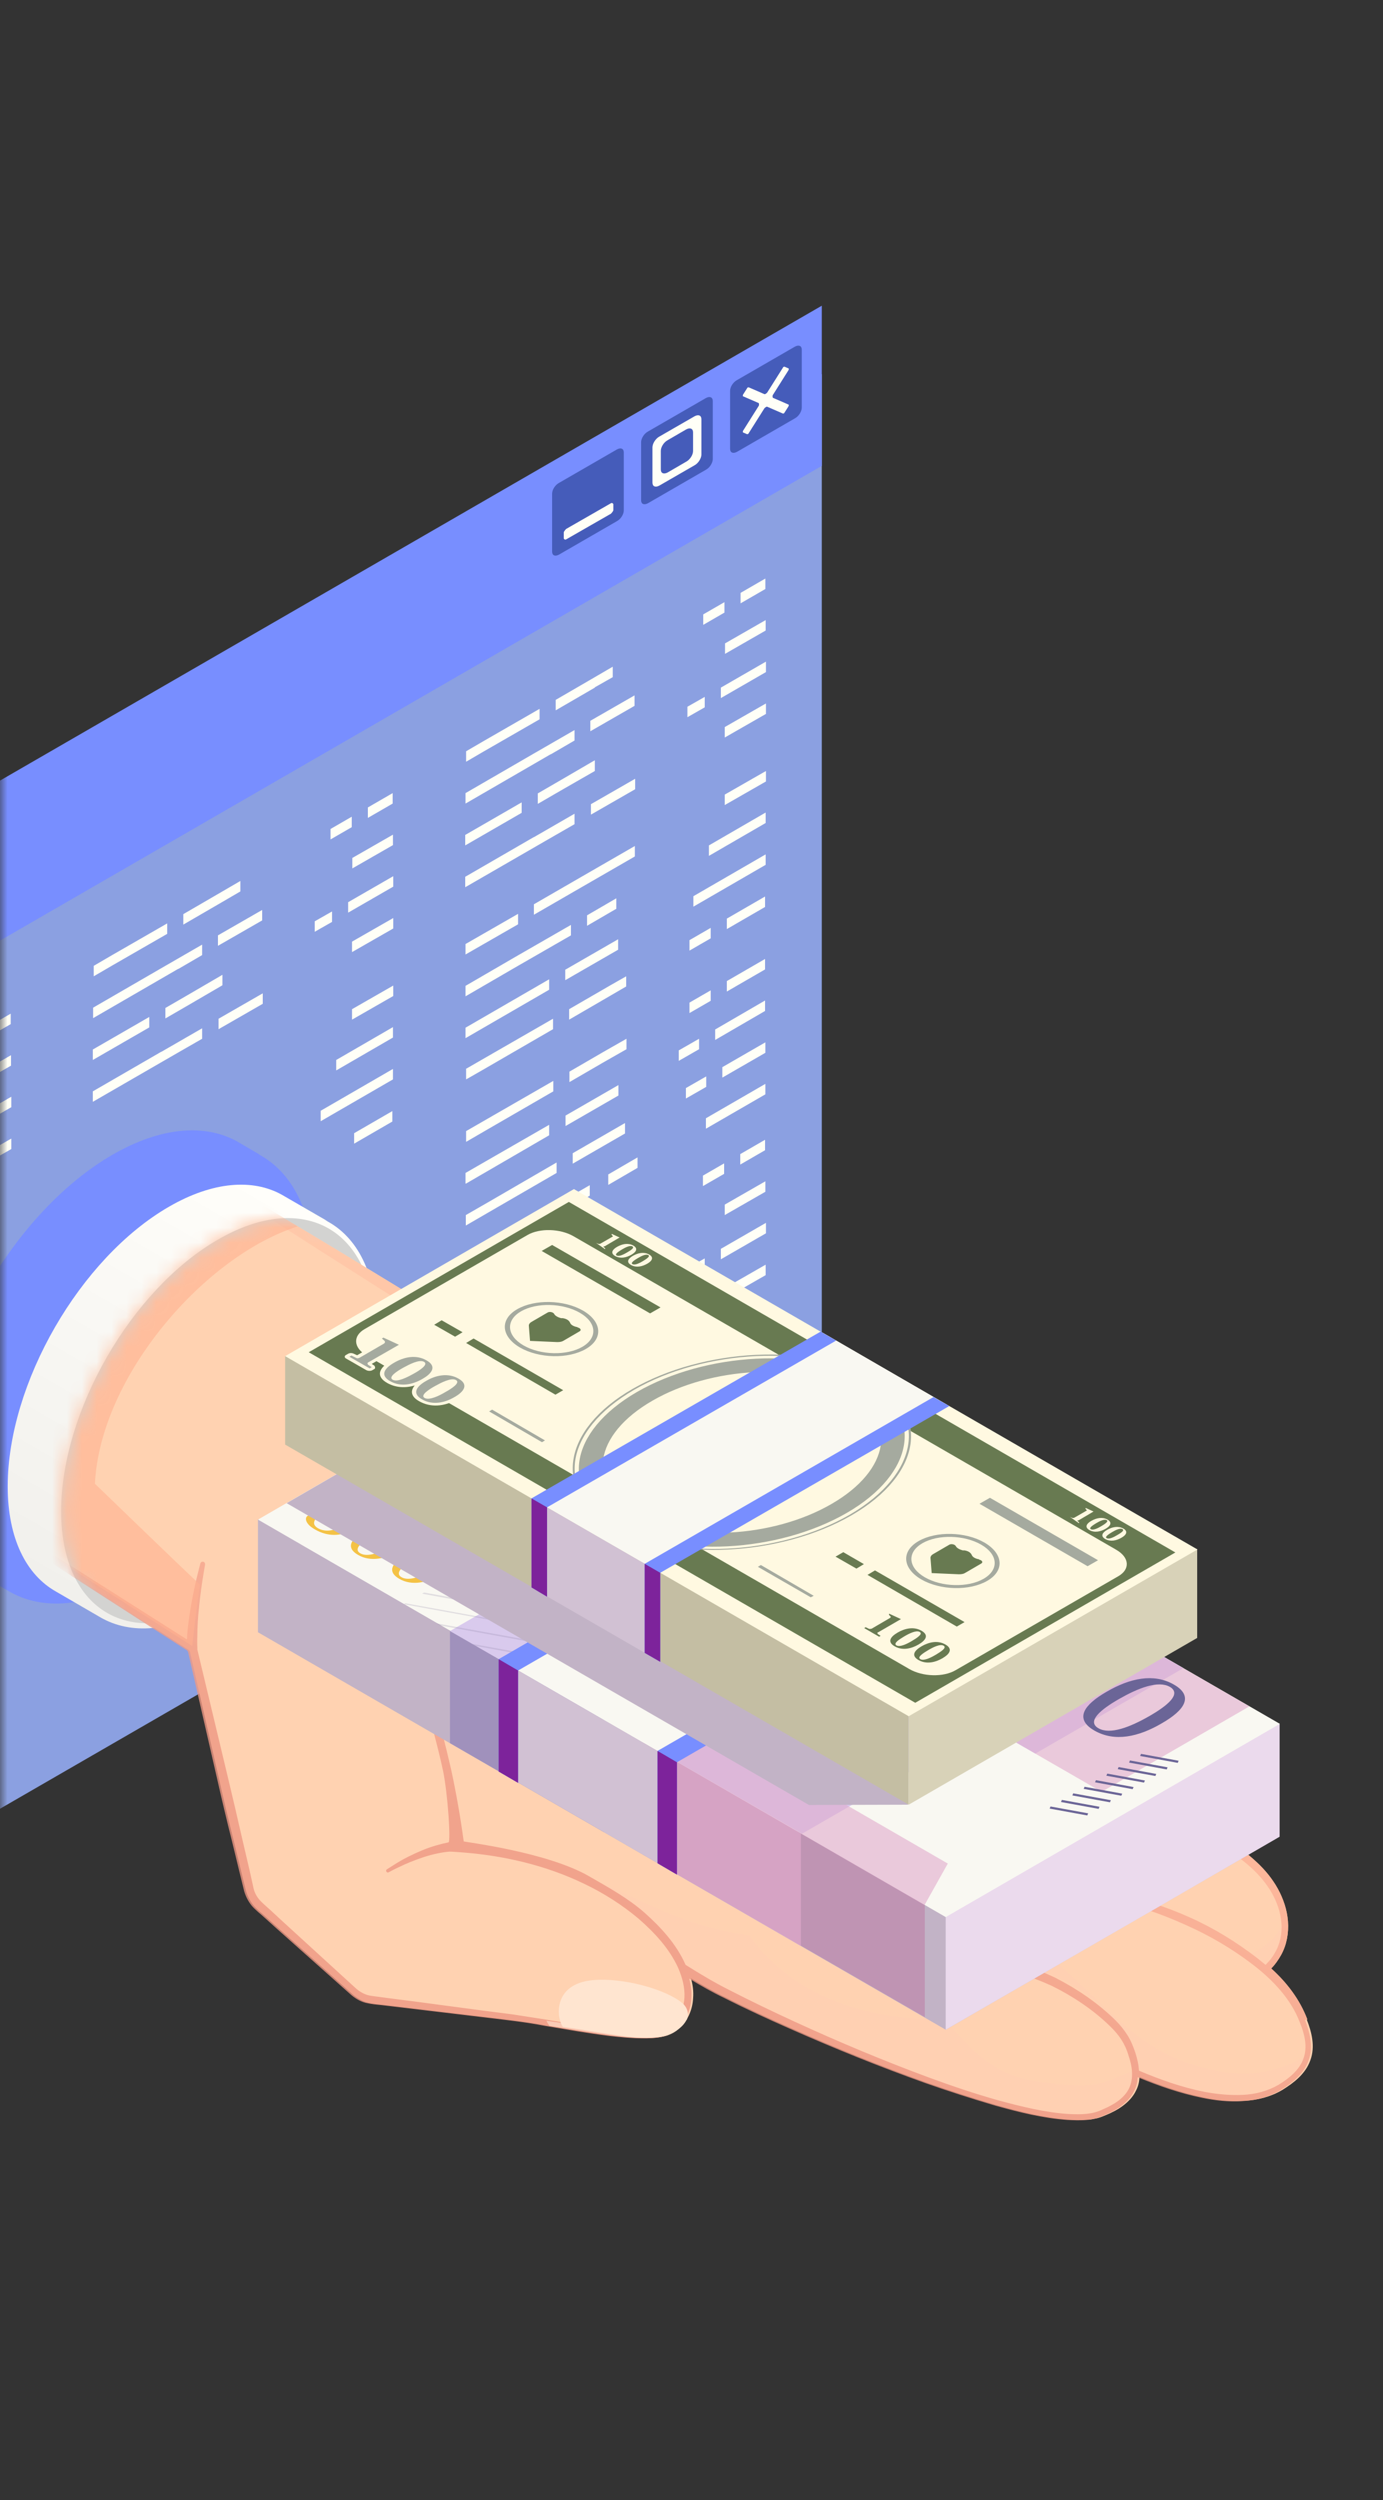 <svg width="93" height="168" viewBox="0 0 93 168" fill="none" xmlns="http://www.w3.org/2000/svg">
    <rect x="0" y="0" width="93" height="168" fill="#333333" stroke="none"/>
    <mask id="mask0_6354_75143" style="mask-type:alpha" maskUnits="userSpaceOnUse" x="0" y="0" width="93" height="168">
        <rect width="93" height="168" rx="10" fill="#00A3D2"/>
    </mask>
    <g mask="url(#mask0_6354_75143)">
        <path opacity="0.9" d="M55.261 89.644L-49.063 149.868V85.366L55.261 25.141V89.644Z" fill="#95ACF4"/>
        <path d="M-49.063 80.787V91.531L55.261 31.306V20.543L-49.063 80.787Z" fill="#788EFF"/>
        <path d="M41.485 35.021L37.589 37.27C37.328 37.411 37.127 37.331 37.127 37.07V33.174C37.127 32.913 37.328 32.591 37.589 32.451L41.485 30.202C41.746 30.061 41.947 30.142 41.947 30.403V34.298C41.947 34.559 41.746 34.881 41.485 35.021Z" fill="#455CBA"/>
        <path d="M47.469 31.567L43.573 33.816C43.312 33.957 43.111 33.877 43.111 33.616V29.72C43.111 29.459 43.312 29.137 43.573 28.997L47.469 26.748C47.73 26.607 47.931 26.688 47.931 26.949V30.844C47.931 31.105 47.73 31.427 47.469 31.567Z" fill="#455CBA"/>
        <path d="M43.874 30.061V32.431C43.874 32.692 44.075 32.772 44.336 32.632L46.706 31.266C46.967 31.126 47.167 30.784 47.167 30.543V28.174C47.167 27.913 46.967 27.832 46.706 27.973L44.336 29.338C44.075 29.479 43.874 29.82 43.874 30.061ZM46.143 31.025L44.898 31.748C44.637 31.889 44.436 31.808 44.436 31.547V30.302C44.436 30.041 44.637 29.72 44.898 29.579L46.143 28.856C46.404 28.716 46.605 28.796 46.605 29.057V30.302C46.605 30.563 46.404 30.885 46.143 31.025Z" fill="#FFFFF7"/>
        <path d="M53.453 28.113L49.557 30.363C49.296 30.503 49.095 30.423 49.095 30.162V26.266C49.095 26.005 49.296 25.683 49.557 25.543L53.453 23.294C53.714 23.153 53.915 23.234 53.915 23.495V27.39C53.915 27.651 53.714 27.973 53.453 28.113Z" fill="#455CBA"/>
        <path d="M49.96 26.628L51.024 27.089C51.024 27.089 51.064 27.19 51.024 27.27L49.96 28.957C49.96 28.957 49.94 29.057 49.96 29.057L50.241 29.178C50.241 29.178 50.321 29.178 50.341 29.118L51.406 27.431C51.406 27.431 51.526 27.31 51.586 27.33L52.651 27.792C52.651 27.792 52.731 27.792 52.751 27.732L53.032 27.29C53.032 27.29 53.052 27.19 53.032 27.19L51.968 26.728C51.968 26.728 51.928 26.628 51.968 26.547L53.032 24.86C53.032 24.86 53.052 24.76 53.032 24.76L52.751 24.639C52.751 24.639 52.671 24.639 52.651 24.7L51.586 26.387C51.586 26.387 51.466 26.507 51.406 26.487L50.341 26.025C50.341 26.025 50.261 26.025 50.241 26.085L49.96 26.527C49.96 26.527 49.94 26.628 49.96 26.628Z" fill="#FFFFF7"/>
        <path d="M37.911 35.784V36.186C37.911 36.186 37.971 36.306 38.071 36.246L41.084 34.519C41.084 34.519 41.244 34.359 41.244 34.278V33.877C41.244 33.877 41.184 33.756 41.084 33.816L38.071 35.544C38.071 35.544 37.911 35.704 37.911 35.784Z" fill="#FFFFF7"/>
        <path d="M-36.07 92.114L-33.098 90.406V91.109L-36.07 92.816V92.114ZM-39.865 99.925L-44.484 102.596V103.299L-39.022 100.146L-37.134 99.062V98.359L-39.885 99.945L-39.865 99.925ZM-35.769 95.467V94.764L-38.078 96.11L-39.604 96.993V97.696L-38.078 96.813L-35.769 95.487V95.467ZM-40.688 97.596L-44.484 99.785V100.488L-40.688 98.299V97.596ZM-38.721 94.363L-37.134 93.439V92.736L-39.885 94.323L-44.464 96.973V97.676L-38.74 94.363H-38.721ZM-43.219 94.162L-39.483 92.013V91.31L-43.219 93.459L-44.424 94.162V94.865L-43.219 94.162ZM-35.769 89.864L-34.564 89.182V88.479L-36.15 89.403L-38.399 90.708V91.411L-35.769 89.885V89.864ZM-33.057 96.009L-36.029 97.716V98.419L-33.057 96.712V96.009ZM-38.841 109.484L-44.464 112.737V113.44L-38.841 110.187V109.484ZM-44.424 115.509V116.211L-43.299 115.569L-38.58 112.838V112.135L-42.596 114.444L-44.444 115.509H-44.424ZM-33.078 100.528L-37.154 102.877L-39.865 104.444V105.146L-37.154 103.58L-33.078 101.231V100.528ZM-33.66 109.283L-34.684 109.866L-37.495 111.492V112.195L-35.246 110.89L-33.66 109.966V109.263V109.283ZM-41.11 107.978L-44.464 109.926V110.629L-41.11 108.681L-37.375 106.532V105.829L-41.11 107.978ZM-36.291 105.187V105.89L-34.323 104.745V104.042L-36.291 105.187ZM-37.757 109.544L-34.202 107.496V106.793L-37.757 108.842V109.544ZM-44.464 107.817L-40.929 105.789V105.086L-44.464 107.114V107.817ZM-34.182 116.593L-37.736 118.641V119.344L-34.182 117.296V116.593ZM-34.865 123.3L-32.897 122.156V121.453L-34.865 122.597V123.3ZM-40.086 126.312L-36.11 124.023V123.32L-40.086 125.61V126.312ZM-33.74 119.143L-37.255 121.172V121.874L-33.74 119.846V119.143ZM-44.424 120.408L-42.938 119.545L-38.56 117.015V116.312L-42.576 118.621L-44.424 119.686V120.388V120.408ZM-38.339 121.794L-42.837 124.405L-44.444 125.328V126.031L-42.295 124.786L-38.339 122.497V121.794ZM-44.444 123.22L-41.813 121.694L-38.841 119.967V119.264L-43.138 121.734L-44.464 122.497V123.2L-44.444 123.22ZM-44.444 128.843L-41.15 126.935V126.232L-44.444 128.14V128.843ZM-33.64 113.48L-34.945 114.223L-35.226 114.384L-37.475 115.689V116.392L-35.226 115.087L-34.945 114.926L-33.64 114.183V113.48ZM-36.15 127.076L-38.399 128.381V129.084L-35.769 127.558L-34.564 126.855V126.152L-36.15 127.076V127.076ZM-39.483 129.003L-43.219 131.152L-44.424 131.855V132.558L-43.219 131.855L-39.483 129.706V129.003ZM-40.95 132.658L-44.444 134.666V135.369L-40.95 133.361V132.658ZM-36.029 129.827L-39.865 132.036V132.739L-35.748 130.369L-33.078 128.823V128.12L-36.05 129.827H-36.029ZM-39.825 138.341L-36.27 136.293V135.59L-39.825 137.639V138.341ZM-44.444 141.012L-40.909 138.984V138.281L-44.444 140.309V141.012ZM-37.335 133.381L-39.584 134.687V135.389L-37.335 134.084L-35.748 133.16V132.457L-37.335 133.381ZM-44.464 138.201L-40.668 136.012V135.309L-44.464 137.498V138.201ZM-24.262 90.929L-27.033 92.515V93.218L-24.262 91.632V90.929ZM-24.302 82.535L-25.969 83.499V84.201L-24.302 83.237V82.535ZM-27.053 84.121L-28.479 84.944V85.647L-27.053 84.824V84.121ZM-24.282 85.326L-27.013 86.892V87.595L-24.282 86.029V85.326ZM-28.378 90.487L-29.543 91.15V91.852L-28.378 91.19V90.487ZM-27.294 90.567L-24.262 88.82V88.117L-27.294 89.864V90.567ZM-24.322 103.901L-26.892 105.387V106.09L-24.322 104.604V103.901ZM-24.282 101.07L-29.142 103.881V104.584L-24.282 101.773V101.07ZM-27.977 106.01L-29.403 106.833V107.536L-27.977 106.713V106.01ZM-28.097 101.17L-24.282 98.961V98.258L-28.097 100.467V101.17ZM-27.033 97.756L-24.262 96.17V95.467L-27.033 97.054V97.756ZM-29.403 111.733L-27.977 110.91V110.207L-29.403 111.03V111.733ZM-26.892 110.287L-24.322 108.801V108.098L-26.892 109.585V110.287ZM-27.194 116.071L-24.302 114.404V113.701L-27.194 115.368V116.071ZM-27.676 113.541L-24.322 111.593V110.89L-27.676 112.838V113.541ZM-28.76 113.46L-30.126 114.243V114.946L-28.76 114.163V113.46ZM-24.302 116.493L-28.298 118.802V119.505L-24.302 117.195V116.493ZM-28.278 115.991L-29.644 116.774V117.477L-28.278 116.693V115.991ZM-27.294 128.28L-24.262 126.533V125.831L-27.294 127.578V128.28ZM-29.543 129.586L-28.378 128.923V128.22L-29.543 128.883V129.586ZM-28.499 123.36L-27.073 122.537V121.834L-28.499 122.658V123.36ZM-24.302 123.039L-27.033 124.606V125.308L-24.302 123.742V123.039ZM-24.322 120.951V120.248L-25.989 121.212V121.915L-24.322 120.951ZM-27.053 130.931L-24.282 129.345V128.642L-27.053 130.228V130.931ZM-11.028 78.378L-8.056 76.671V75.968L-11.028 77.675V78.378ZM-14.823 85.487L-19.442 88.157V88.86L-13.98 85.707L-12.092 84.623V83.92L-14.843 85.507L-14.823 85.487ZM-10.727 81.028V80.326L-13.036 81.671L-14.562 82.555V83.257L-13.036 82.374L-10.727 81.049V81.028ZM-15.647 83.157L-19.442 85.346V86.049L-15.647 83.86V83.157ZM-13.679 79.924L-12.092 79V78.297L-14.843 79.884L-19.422 82.535V83.237L-13.699 79.924H-13.679ZM-18.177 79.723L-14.442 77.574V76.872L-18.177 79.02L-19.382 79.723V80.426L-18.177 79.723ZM-10.727 75.426L-9.522 74.743V74.04L-11.108 74.964L-13.357 76.269V76.972L-10.727 75.446V75.426ZM-8.016 81.571L-10.988 83.278V83.981L-8.016 82.273V81.571ZM-13.799 95.045L-19.422 98.299V99.001L-13.799 95.748V95.045ZM-19.382 101.07V101.773L-18.257 101.13L-13.538 98.399V97.696L-17.554 100.006L-19.402 101.07H-19.382ZM-8.036 86.089L-12.112 88.439L-14.823 90.005V90.708L-12.112 89.141L-8.036 86.792V86.089ZM-10.365 95.849L-11.389 96.431L-12.474 97.054V97.756L-11.972 97.455L-10.385 96.531V95.829L-10.365 95.849ZM-16.088 93.539L-19.442 95.487V96.19L-16.088 94.242L-12.353 92.094V91.391L-16.088 93.539ZM-11.269 90.748V91.451L-9.301 90.306V89.603L-11.269 90.748ZM-12.735 95.106L-9.18 93.057V92.355L-12.735 94.403V95.106ZM-19.442 93.379L-15.908 91.35V90.648L-19.442 92.676V93.379ZM-9.863 102.556L-12.715 104.203V104.905L-9.863 103.259V102.556ZM-15.064 111.874L-11.088 109.585V108.882L-15.064 111.171V111.874ZM-19.402 105.97L-17.916 105.106L-13.538 102.576V101.873L-17.554 104.183L-19.402 105.247V105.95V105.97ZM-13.317 107.355L-17.816 109.966L-19.422 110.89V111.593L-17.273 110.348L-13.317 108.058V107.355ZM-19.422 108.781L-16.791 107.255L-13.819 105.528V104.825L-18.117 107.295L-19.442 108.058V108.761L-19.422 108.781ZM-19.422 114.404L-16.129 112.496V111.794L-19.422 113.701V114.404ZM-9.321 99.443L-9.923 99.785L-10.205 99.945L-12.454 101.251V101.953L-10.907 101.05L-10.626 100.889L-9.321 100.146V99.443V99.443ZM-11.128 112.637L-13.377 113.942V114.645L-10.747 113.119L-9.542 112.436V111.733L-11.128 112.657V112.637ZM-14.462 114.565L-18.197 116.713L-19.402 117.416V118.119L-18.197 117.416L-14.462 115.268V114.565ZM-15.928 118.22L-19.422 120.228V120.931L-15.928 118.922V118.22ZM-11.008 115.388L-14.843 117.597V118.3L-10.727 115.93L-8.056 114.384V113.681L-11.028 115.388H-11.008ZM-14.803 123.903L-11.249 121.854V121.151L-14.803 123.2V123.903ZM-19.422 126.574L-15.888 124.545V123.842L-19.422 125.871V126.574ZM-12.313 118.963L-14.562 120.268V120.971L-12.313 119.665L-10.727 118.742V118.039L-12.313 118.963ZM-19.442 123.782L-15.647 121.593V120.89L-19.442 123.079V123.782ZM0.76 76.51L-2.011 78.097V78.799L0.76 77.213V76.51ZM0.72 68.116L-0.947 69.08V69.783L0.72 68.819V68.116ZM-2.031 69.702L-3.457 70.526V71.229L-2.031 70.405V69.702ZM0.74 70.907L-1.991 72.474V73.177L0.74 71.61V70.907ZM-3.357 76.068L-4.522 76.731V77.434L-3.357 76.771V76.068ZM-2.272 76.149L0.76 74.401V73.699L-2.272 75.446V76.149ZM14.656 62.855L17.629 61.148V61.85L14.656 63.557V62.855ZM10.861 70.666L6.242 73.337V74.04L11.704 70.887L13.592 69.803V69.1L10.841 70.686L10.861 70.666ZM14.958 66.208V65.505L12.648 66.851L11.122 67.734V68.437L12.648 67.554L14.958 66.208ZM10.038 68.337L6.242 70.526V71.229L10.038 69.04V68.337ZM12.006 65.104L13.592 64.18V63.477L10.841 65.064L6.262 67.714V68.417L11.986 65.104H12.006ZM7.507 64.903L11.243 62.754V62.051L7.507 64.2L6.303 64.903V65.606L7.507 64.903ZM14.958 60.605L16.163 59.903V59.2L14.576 60.123L12.327 61.429V62.132L14.958 60.605V60.605ZM17.669 66.75L14.697 68.457V69.16L17.669 67.453V66.75ZM26.444 61.69L23.673 63.276V63.979L26.444 62.393V61.69ZM26.404 53.296L24.737 54.26V54.962L26.404 53.999V53.296ZM23.653 54.882L22.227 55.706V56.408L23.653 55.585V54.882ZM26.424 56.087L23.693 57.653V58.356L26.424 56.79V56.087ZM22.328 61.248L21.163 61.911V62.614L22.328 61.951V61.248ZM23.412 61.328L26.444 59.581V58.879L23.412 60.626V61.328ZM26.384 74.663L23.814 76.149V76.852L26.384 75.365V74.663ZM26.424 71.831L21.564 74.642V75.345L26.424 72.534V71.831ZM22.609 71.931L26.424 69.722V69.02L22.609 71.229V71.931ZM23.673 68.518L26.444 66.931V66.228L23.673 67.815V68.518ZM39.698 49.139L42.67 47.432V46.729L39.698 48.436V49.139ZM35.903 56.248L31.284 58.919V59.621L36.746 56.469L38.634 55.384V54.681L35.883 56.268L35.903 56.248ZM39.999 51.79V51.087L37.69 52.432L36.164 53.316V54.019L37.69 53.135L39.999 51.81V51.79ZM35.079 53.918L31.284 56.107V56.81L35.079 54.621V53.918ZM37.047 50.685L38.634 49.761V49.059L35.883 50.645L31.304 53.296V53.999L37.027 50.685H37.047ZM32.549 50.484L36.284 48.336V47.633L32.549 49.782L31.344 50.484V51.187L32.549 50.484ZM39.999 46.187L41.204 45.504V44.801L39.618 45.725L37.369 47.03V47.733L39.999 46.207V46.187ZM42.711 52.332L39.738 54.039V54.742L42.711 53.035V52.332ZM36.927 65.807L31.304 69.06V69.763L36.927 66.509V65.807ZM31.344 71.831V72.534L32.469 71.891L37.188 69.16V68.457L33.172 70.767L31.324 71.831H31.344ZM42.69 56.85L38.614 59.2L35.903 60.766V61.469L38.614 59.903L42.69 57.553V56.85ZM42.108 65.606L41.084 66.188L38.272 67.815V68.518L40.522 67.212L42.108 66.289V65.586V65.606ZM34.658 64.3L31.304 66.248V66.951L34.658 65.003L38.393 62.855V62.152L34.658 64.3ZM39.477 61.509V62.212L41.445 61.067V60.364L39.477 61.509ZM38.011 65.867L41.566 63.819V63.116L38.011 65.164V65.867ZM31.304 64.14L34.838 62.112V61.409L31.304 63.437V64.14ZM41.586 72.915L38.031 74.964V75.667L41.586 73.618V72.915ZM40.903 79.623L42.871 78.478V77.775L40.903 78.92V79.623ZM35.682 82.635L39.658 80.346V79.643L35.682 81.932V82.635ZM42.028 75.466L38.513 77.494V78.197L42.028 76.169V75.466ZM31.344 76.731L32.83 75.868L37.208 73.337V72.634L33.192 74.944L31.344 76.008V76.711V76.731ZM37.429 78.117L32.931 80.727L31.324 81.651V82.354L33.473 81.109L37.429 78.82V78.117ZM31.324 79.542L33.955 78.016L36.927 76.289V75.586L32.63 78.056L31.304 78.82V79.522L31.324 79.542ZM31.324 85.165L34.618 83.257V82.555L31.324 84.462V85.165ZM42.128 69.803L40.823 70.546L40.542 70.707L38.292 72.012V72.715L40.542 71.409L40.823 71.249L42.128 70.506V69.803ZM39.618 83.398L37.369 84.703V85.406L39.999 83.88L41.204 83.197V82.494L39.618 83.418V83.398ZM36.284 85.326L32.549 87.475L31.344 88.177V88.88L32.549 88.177L36.284 86.029V85.326ZM34.818 88.981L31.324 90.989V91.692L34.818 89.684V88.981ZM39.738 86.149L35.903 88.358V89.061L40.02 86.692L42.69 85.145V84.442L39.718 86.149H39.738ZM35.943 94.664L39.497 92.615V91.913L35.943 93.961V94.664ZM31.324 97.335L34.858 95.306V94.604L31.324 96.632V97.335ZM38.433 89.704L36.184 91.009V91.712L38.433 90.406L40.02 89.483V88.78L38.433 89.704ZM51.506 47.271L48.735 48.858V49.561L51.506 47.974V47.271ZM51.466 38.877L49.799 39.841V40.544L51.466 39.58V38.877ZM48.715 40.464L47.289 41.287V41.99L48.715 41.166V40.464ZM51.486 41.669L48.755 43.235V43.938L51.486 42.371V41.669ZM47.389 46.83L46.225 47.492V48.195L47.389 47.532V46.83ZM48.474 46.91L51.506 45.163V44.46L48.474 46.207V46.91ZM51.446 60.244L48.876 61.73V62.433L51.446 60.947V60.244ZM51.486 57.413L46.626 60.224V60.927L51.486 58.115V57.413ZM47.791 62.352L46.365 63.176V63.879L47.791 63.055V62.352ZM47.671 57.513L51.486 55.304V54.601L47.671 56.81V57.513ZM48.735 54.099L51.506 52.513V51.81L48.735 53.396V54.099ZM46.365 68.076L47.791 67.252V66.55L46.365 67.373V68.076ZM48.876 66.63L51.446 65.144V64.441L48.876 65.927V66.63ZM48.574 72.413L51.466 70.747V70.044L48.574 71.711V72.413ZM48.092 69.883L51.446 67.935V67.232L48.092 69.18V69.883ZM47.008 69.803L45.642 70.586V71.289L47.008 70.506V69.803ZM51.466 72.835L47.47 75.145V75.847L51.466 73.538V72.835ZM47.49 72.333L46.124 73.116V73.819L47.49 73.036V72.333ZM48.474 84.623L51.506 82.876V82.173L48.474 83.92V84.623ZM46.225 85.928L47.389 85.266V84.563L46.225 85.225V85.928ZM47.269 79.703L48.695 78.88V78.177L47.269 79V79.703ZM51.466 79.382L48.735 80.948V81.651L51.466 80.085V79.382ZM51.446 77.293V76.591L49.779 77.554V78.257L51.446 77.293ZM48.715 87.274L51.486 85.687V84.984L48.715 86.571V87.274Z" fill="#FFFFF7"/>
        <path d="M17.327 77.534C17.327 77.534 17.447 77.595 17.508 77.615L15.961 76.711C13.793 75.506 10.841 75.707 7.567 77.595C0.96 81.41 -4.401 90.688 -4.401 98.319C-4.401 102.174 -3.036 104.885 -0.827 106.11L0.639 106.954C2.848 108.219 5.84 108.018 9.114 106.131C15.72 102.315 21.082 93.037 21.082 85.406C21.082 81.45 19.636 78.719 17.327 77.534Z" fill="#788EFF"/>
        <path d="M21.886 81.993C21.886 81.993 21.986 82.053 22.047 82.073L18.954 80.286C17.006 79.201 14.315 79.382 11.363 81.089C5.379 84.543 0.519 92.957 0.519 99.885C0.519 103.379 1.764 105.829 3.772 106.954L6.784 108.701C8.793 109.846 11.484 109.665 14.476 107.958C20.46 104.504 25.32 96.09 25.32 89.162C25.32 85.567 24.015 83.097 21.906 82.013L21.886 81.993Z" fill="url(#paint0_linear_6354_75143)"/>
        <path d="M4.113 101.552C4.113 108.279 8.832 111.01 14.656 107.637C20.48 104.283 25.199 96.09 25.199 89.382C25.199 82.675 20.48 79.924 14.656 83.298C8.832 86.651 4.113 94.845 4.113 101.552Z" fill="#D3D3D1"/>
        <mask id="mask1_6354_75143" style="mask-type:alpha" maskUnits="userSpaceOnUse" x="4" y="81" width="96" height="68">
            <path d="M4.113 101.552C4.113 105.046 5.399 107.476 7.447 108.5C9.335 109.464 6.322 134.124 30.3 143.603C37.348 146.394 92.412 153.081 98.457 144.386C104.662 135.41 88.697 98.68 80.303 93.158C71.246 87.194 23.874 83.358 21.745 82.354C19.877 81.47 17.387 81.711 14.676 83.298C8.853 86.651 4.133 94.845 4.133 101.552H4.113Z" fill="white"/>
        </mask>
        <g mask="url(#mask1_6354_75143)">
            <path d="M87.915 135.711C87.413 134.365 86.529 133.221 85.485 132.277C85.746 132.016 85.967 131.695 86.147 131.373C86.529 130.691 86.67 129.867 86.609 129.104C86.549 128.321 86.288 127.578 85.927 126.915C85.545 126.232 85.063 125.65 84.501 125.128C83.939 124.606 83.336 124.144 82.694 123.742C82.051 123.341 81.368 123.019 80.746 122.638C80.525 122.517 80.324 122.397 80.103 122.256C80.364 121.794 80.525 121.272 80.585 120.75C80.645 120.148 80.585 119.545 80.505 118.963C80.444 118.682 80.384 118.401 80.284 118.099C80.183 117.818 80.063 117.537 79.922 117.276C79.782 117.015 79.601 116.774 79.4 116.533C79.199 116.312 78.998 116.091 78.778 115.89C78.557 115.69 78.316 115.509 78.075 115.348C77.834 115.167 77.593 115.027 77.352 114.866C76.388 114.284 75.364 113.802 74.319 113.38C73.556 112.396 72.713 111.493 71.829 110.629C70.926 109.745 69.962 108.922 68.958 108.159C68.456 107.777 67.954 107.396 67.431 107.034C66.909 106.673 66.387 106.332 65.845 106.01C65.584 105.85 65.303 105.689 65.022 105.528C64.74 105.368 64.479 105.227 64.178 105.086C63.636 104.805 63.074 104.544 62.491 104.303C61.246 103.179 59.961 102.135 58.656 101.11L56.708 99.524C56.065 98.982 55.423 98.46 54.82 97.897C54.8 97.897 53.635 96.933 53.635 96.933C53.234 96.612 52.832 96.311 52.431 96.01C51.627 95.407 50.784 94.825 49.94 94.283C48.254 93.178 46.466 92.194 44.599 91.391C44.137 91.19 43.655 91.009 43.173 90.829C42.691 90.668 42.209 90.487 41.707 90.347C41.225 90.206 40.723 90.085 40.221 89.985C39.719 89.885 39.217 89.804 38.695 89.744C38.193 89.684 37.67 89.644 37.148 89.624C36.626 89.604 36.124 89.624 35.602 89.644C35.08 89.704 34.578 89.744 34.056 89.844C33.614 89.905 33.172 90.045 32.73 90.146C30.14 88.539 27.529 86.953 24.919 85.366C22.268 83.74 19.597 82.153 16.926 80.567C16.826 80.507 16.725 80.707 16.625 80.647C11.102 77.073 -6.509 97.877 -2.673 100.468C-2.754 100.407 -2.874 100.428 -2.935 100.528C-2.995 100.608 -2.975 100.729 -2.874 100.789L4.978 105.91L12.709 110.89C12.709 110.89 12.749 110.95 12.769 110.99L14.697 119.405C15.018 120.83 15.36 122.276 15.721 123.702L16.243 125.851L16.504 126.915C16.585 127.297 16.786 127.718 17.047 128.04C17.348 128.381 17.609 128.562 17.89 128.823L18.713 129.566L20.36 131.032L23.654 133.964C23.935 134.225 24.316 134.466 24.698 134.566C25.119 134.667 25.461 134.687 25.822 134.727L28.011 134.988L32.389 135.51C33.855 135.691 35.301 135.831 36.747 136.113C38.193 136.354 39.639 136.615 41.104 136.795C41.847 136.876 42.57 136.956 43.334 136.956C43.715 136.956 44.097 136.956 44.478 136.876C44.679 136.836 44.86 136.795 45.06 136.695C45.241 136.615 45.422 136.514 45.583 136.374C46.225 135.872 46.567 135.068 46.607 134.285C46.647 133.823 46.587 133.382 46.466 132.94C47.229 133.402 47.992 133.843 48.796 134.225C50.262 134.968 51.748 135.651 53.254 136.313C56.246 137.639 59.278 138.864 62.371 139.968C63.917 140.51 65.484 141.013 67.05 141.474C68.636 141.916 70.223 142.318 71.889 142.438C72.311 142.458 72.733 142.478 73.155 142.438C73.376 142.438 73.576 142.378 73.797 142.338C74.018 142.278 74.219 142.197 74.4 142.117C74.781 141.956 75.183 141.755 75.524 141.494C75.866 141.233 76.187 140.912 76.388 140.49C76.549 140.189 76.609 139.888 76.629 139.567C78.034 140.149 79.48 140.651 80.966 140.952C81.83 141.133 82.734 141.233 83.637 141.173C84.541 141.133 85.445 140.912 86.248 140.43C86.991 139.968 87.794 139.366 88.115 138.442C88.457 137.518 88.196 136.534 87.874 135.711H87.915Z" fill="#FFD2B1"/>
            <path d="M80.183 118.963C79.801 117.176 78.597 115.87 77.05 115.067C76.388 114.726 75.504 114.264 74.098 113.641C72.733 112.436 71.427 110.629 69.941 109.766C68.817 108.601 66.507 106.512 62.491 104.504C60.061 103.299 56.225 99.544 54.659 98.038C53.535 97.215 42.751 87.575 32.69 90.547L16.825 80.728L-2.192 100.568L29.055 119.244L42.028 114.485L49.097 111.332C50.081 111.673 51.044 112.015 51.908 112.456C53.133 113.079 54.298 113.842 55.483 114.525C58.595 116.332 75.946 124.224 78.436 123.321C80.283 122.658 80.544 120.65 80.183 118.943V118.963Z" fill="#FFD2B1"/>
            <path d="M53.996 120.971C55.442 121.694 63.676 126.252 65.081 127.056C68.716 129.164 82.01 134.526 84.581 132.779C86.448 131.514 86.85 129.526 86.047 127.638C85.243 125.75 81.106 123.12 79.299 122.196C77.492 121.272 75.524 120.65 73.716 119.766C68.535 117.216 57.892 108.842 53.253 105.408C51.948 104.444 50.583 103.58 49.237 102.677C47.63 101.592 46.064 100.407 44.257 99.664C42.469 98.921 40.401 98.62 38.594 99.323C36.786 100.026 35.381 101.954 35.682 103.861C35.802 104.625 36.164 105.327 36.525 106.03C38.172 109.183 39.658 113.721 42.51 116.031C45.663 118.581 50.402 119.123 53.996 120.951V120.971Z" fill="#FFD2B1"/>
            <g style="mix-blend-mode:multiply" opacity="0.4">
                <path d="M67.591 122.136C66.386 121.413 65.121 120.469 63.916 119.264C61.446 116.814 57.771 115.308 54.659 113.721C53.454 113.119 50.703 110.649 49.899 110.026C49.297 110.388 48.694 110.749 48.092 111.111C48.112 111.432 47.952 111.733 47.55 111.814C47.249 111.874 46.988 111.954 46.727 112.014C46.666 112.055 46.626 112.095 46.566 112.115C46.365 112.275 46.144 112.316 45.963 112.255C45.12 112.577 44.357 112.998 43.594 113.661C42.951 114.223 42.309 114.766 41.545 115.107C41.847 115.448 42.168 115.75 42.509 116.031C45.662 118.581 52.831 120.409 56.406 122.236C57.852 122.959 66.085 127.517 67.491 128.321C71.126 130.429 81.97 134.486 84.54 132.759C85.926 131.835 86.508 130.49 86.388 129.084C84.379 133.241 78.656 131.755 75.323 128.321C73.013 125.931 70.423 123.842 67.591 122.115V122.136Z" fill="#FFCCB5"/>
            </g>
            <path d="M56.507 130.048C58.033 130.831 67.19 134.265 68.676 135.149C72.532 137.398 81.769 143.001 86.207 140.209C88.296 138.904 88.436 137.538 87.593 135.55C86.749 133.562 84.942 132.136 83.014 131.132C81.087 130.148 78.998 129.506 77.07 128.542C74.038 127.056 69.56 122.678 63.475 119.987C59.559 116.754 55.743 114.485 53.514 112.838C52.129 111.814 50.462 110.248 49.036 109.284C47.329 108.119 45.642 106.874 43.735 106.071C41.827 105.267 39.618 104.946 37.69 105.709C35.762 106.472 34.276 108.5 34.598 110.549C34.718 111.372 35.12 112.115 35.501 112.858C37.248 116.212 38.835 121.051 41.867 123.521C45.221 126.253 52.691 128.1 56.507 130.048V130.048Z" fill="#FFD2B1"/>
            <g style="mix-blend-mode:multiply" opacity="0.4">
                <path d="M80.062 138.703C76.408 137.498 74.6 135.028 71.066 131.895C69.881 131.173 64.82 130.51 58.595 125.028C54.057 121.031 47.711 119.867 43.253 116.413C43.213 116.392 38.092 113.842 36.345 114.605C37.811 117.738 39.317 121.453 41.867 123.521C45.221 126.253 52.691 128.1 56.507 130.048C58.033 130.831 67.19 134.265 68.676 135.149C72.532 137.398 81.769 143.001 86.207 140.209C87.272 139.547 87.814 138.864 87.995 138.081C85.384 139.567 83.195 139.727 80.042 138.683L80.062 138.703Z" fill="#FFCCB5"/>
            </g>
            <path d="M43.112 130.63C44.598 131.393 46.004 132.297 47.449 133.14C51.205 135.329 69.579 143.663 73.997 142.036C76.829 140.992 76.769 139.305 75.945 137.378C75.122 135.45 73.355 134.044 71.487 133.08C69.62 132.116 68.495 132.578 66.587 131.634C65.402 131.052 64.077 129.465 62.23 128.22C59.98 126.734 57.028 125.69 54.498 124.164C50.181 120.951 47.429 119.706 44.397 116.432C43.252 115.207 39.537 112.617 38.152 111.673C36.485 110.549 34.858 109.324 32.991 108.54C31.143 107.757 28.994 107.456 27.107 108.199C25.239 108.942 23.793 110.91 24.095 112.898C24.215 113.701 24.597 114.424 24.978 115.147C26.685 118.42 28.211 123.12 31.183 125.509C34.437 128.16 39.377 128.722 43.072 130.61L43.112 130.63Z" fill="#FFD2B1"/>
            <g style="mix-blend-mode:multiply" opacity="0.4">
                <path d="M37.489 128.522C39.377 129.144 41.325 129.707 43.112 130.61C44.598 131.373 46.004 132.277 47.45 133.12C51.205 135.309 69.58 143.643 73.998 142.017C75.966 141.294 76.548 140.249 76.428 139.024C76.046 139.225 75.664 139.386 75.243 139.526C74.259 140.109 72.953 140.209 71.749 140.089C71.347 140.089 70.945 140.049 70.564 139.968C69.801 139.908 69.058 139.787 68.335 139.546C66.306 138.884 65.162 137.498 63.796 136.052C63.535 135.771 63.133 135.651 62.752 135.651C59.398 135.751 53.575 134.647 50.402 130.068C45 129.305 41.988 126.875 39.779 126.393C37.048 125.811 35.863 124.787 33.071 124.706C32.931 124.706 32.77 124.706 32.63 124.766C31.284 125.389 33.092 126.554 33.593 126.855C34.819 127.598 36.144 128.06 37.509 128.522H37.489Z" fill="#FFCCB5"/>
            </g>
            <path d="M-2.754 100.608L13.05 110.729C13.05 110.729 15.54 121.312 16.846 126.915C16.946 127.357 17.187 127.759 17.529 128.06L23.894 133.823C24.236 134.124 24.637 134.325 25.099 134.386C27.288 134.687 31.686 135.269 33.895 135.49C37.088 135.831 43.253 137.317 45 136.494C46.948 135.57 47.39 132.036 42.751 128.341C39.478 125.73 35.2 124.445 31.023 124.184C30.24 117.898 28.734 113.842 28.734 113.842C29.919 110.348 29.316 107.255 29.457 105.127L3.732 94.263L-2.754 100.608V100.608Z" fill="#FFD2B1"/>
            <path opacity="0.8" d="M87.914 135.711C87.412 134.366 86.529 133.221 85.484 132.277C85.745 132.016 85.966 131.695 86.147 131.373C86.529 130.691 86.669 129.867 86.609 129.104C86.549 128.321 86.288 127.578 85.926 126.915C85.545 126.233 85.063 125.65 84.5 125.128C83.938 124.606 83.336 124.144 82.693 123.742C82.05 123.341 81.368 123.019 80.745 122.638C80.524 122.517 80.323 122.397 80.103 122.256C80.364 121.795 80.524 121.272 80.584 120.75C80.645 120.148 80.585 119.545 80.504 118.963C80.444 118.682 80.384 118.401 80.283 118.099C80.183 117.818 80.062 117.537 79.922 117.276C79.781 117.015 79.6 116.774 79.4 116.533C79.199 116.312 78.998 116.091 78.777 115.89C78.556 115.69 78.315 115.509 78.074 115.348C77.833 115.168 77.592 115.027 77.351 114.866C76.387 114.284 75.363 113.802 74.319 113.38C73.556 112.396 72.713 111.493 71.829 110.629C70.925 109.746 69.961 108.922 68.957 108.159C68.455 107.778 67.953 107.396 67.431 107.034C66.909 106.673 66.387 106.332 65.844 106.01C65.584 105.85 65.302 105.689 65.021 105.528C64.74 105.368 64.479 105.227 64.178 105.087C63.636 104.805 63.073 104.544 62.491 104.303C61.246 103.179 59.961 102.135 58.655 101.11L56.707 99.524C56.065 98.982 55.422 98.46 54.82 97.897C54.8 97.897 53.635 96.933 53.635 96.933C53.233 96.612 52.832 96.311 52.43 96.01C51.627 95.407 50.783 94.825 49.94 94.283C48.253 93.178 46.466 92.194 44.598 91.391C44.136 91.19 43.654 91.009 43.172 90.829C42.69 90.668 42.209 90.487 41.706 90.347C41.224 90.206 40.722 90.086 40.22 89.985C39.718 89.885 39.216 89.805 38.694 89.744C38.192 89.684 37.67 89.644 37.148 89.624C36.626 89.604 36.124 89.624 35.602 89.644C35.08 89.704 34.578 89.744 34.055 89.845C33.614 89.905 33.172 90.046 32.73 90.146C30.139 88.539 27.529 86.953 24.918 85.367C22.267 83.74 19.597 82.153 16.926 80.567C16.825 80.507 16.685 80.527 16.625 80.647C16.564 80.748 16.584 80.888 16.685 80.948C19.295 82.615 21.926 84.302 24.557 85.969C27.187 87.636 29.818 89.282 32.469 90.929C32.549 90.989 32.67 91.009 32.77 90.969C33.272 90.849 33.734 90.708 34.216 90.648C34.698 90.547 35.18 90.507 35.662 90.467C36.144 90.447 36.646 90.427 37.128 90.427C37.61 90.427 38.112 90.467 38.594 90.527C39.076 90.568 39.558 90.668 40.06 90.748C40.542 90.849 41.024 90.949 41.506 91.09C41.988 91.21 42.449 91.351 42.931 91.511C43.393 91.672 43.875 91.833 44.337 92.013C46.185 92.757 47.952 93.66 49.659 94.725C50.502 95.247 51.325 95.809 52.149 96.411C52.55 96.713 52.952 97.014 53.354 97.315L54.519 98.239C55.141 98.821 55.764 99.363 56.406 99.885L58.354 101.492C59.639 102.556 60.925 103.621 62.129 104.765C62.772 105.087 63.334 105.348 63.877 105.649C64.158 105.789 64.419 105.95 64.68 106.111C64.941 106.271 65.222 106.432 65.483 106.593C66.005 106.914 66.527 107.255 67.029 107.617C67.531 107.978 68.033 108.34 68.515 108.721C69.479 109.485 70.443 110.288 71.327 111.151C72.13 111.914 72.913 112.738 73.616 113.601C73.275 113.722 72.913 113.882 72.572 114.083C72.231 114.284 71.909 114.525 71.688 114.746C71.588 114.846 71.507 114.947 71.447 115.027C71.387 115.107 71.367 115.147 71.367 115.147C71.327 115.188 71.327 115.268 71.367 115.308C71.407 115.348 71.487 115.348 71.548 115.308C71.548 115.308 71.588 115.268 71.648 115.208C71.708 115.147 71.789 115.067 71.889 114.967C72.09 114.786 72.411 114.565 72.753 114.404C73.094 114.244 73.456 114.123 73.716 114.043C73.817 114.023 73.897 114.003 73.957 113.983C75.042 114.445 76.066 114.907 77.03 115.469C77.271 115.609 77.512 115.75 77.733 115.911C77.954 116.071 78.175 116.232 78.376 116.413C78.576 116.593 78.777 116.774 78.958 116.975C79.118 117.176 79.279 117.397 79.42 117.618C79.56 117.838 79.661 118.079 79.741 118.34C79.821 118.581 79.902 118.863 79.962 119.124C80.062 119.666 80.123 120.208 80.082 120.73C80.042 121.192 79.922 121.654 79.701 122.035C78.797 121.493 77.873 120.971 76.909 120.509C76.628 120.128 76.307 119.806 75.986 119.505C75.644 119.184 75.283 118.863 74.901 118.581C74.158 117.999 73.375 117.437 72.572 116.935C71.005 115.971 69.359 115.147 67.612 114.585C67.572 114.505 67.491 114.445 67.391 114.465C66.286 113.36 65.061 112.457 63.816 111.553C62.531 110.629 61.206 109.766 59.86 108.902C61.125 109.866 62.431 110.77 63.676 111.714C64.841 112.597 65.985 113.501 66.989 114.525C66.909 114.545 66.808 114.585 66.708 114.625C66.367 114.766 65.925 115.007 65.523 115.288C64.72 115.83 63.977 116.473 63.977 116.473C63.917 116.513 63.917 116.593 63.977 116.633C64.017 116.694 64.097 116.694 64.138 116.654C64.138 116.654 64.901 116.051 65.704 115.569C66.106 115.328 66.527 115.127 66.849 115.007C67.009 114.947 67.15 114.907 67.23 114.907C69.138 115.469 70.764 116.312 72.271 117.316C73.054 117.838 73.797 118.381 74.5 118.983C74.861 119.284 75.203 119.586 75.524 119.907C75.745 120.128 75.966 120.369 76.146 120.61C76.086 120.61 76.046 120.63 75.986 120.65C75.604 120.77 75.162 121.031 74.761 121.353C74.359 121.674 74.018 122.035 73.777 122.317C73.536 122.598 73.375 122.799 73.375 122.799C73.335 122.859 73.335 122.919 73.375 122.959C73.435 122.999 73.496 122.999 73.556 122.959C73.556 122.959 73.716 122.779 73.957 122.517C74.219 122.256 74.56 121.915 74.962 121.634C75.343 121.353 75.765 121.132 76.106 121.051C76.247 121.011 76.387 120.991 76.468 120.991C77.833 121.694 79.098 122.457 80.404 123.18C81.046 123.562 81.749 123.863 82.372 124.224C82.994 124.586 83.597 125.008 84.139 125.51C85.203 126.474 86.047 127.759 86.167 129.205C86.227 129.907 86.087 130.63 85.725 131.233C85.565 131.534 85.344 131.795 85.103 132.036C84.922 131.896 84.741 131.735 84.561 131.594C83.155 130.51 81.629 129.566 80.002 128.843C78.396 128.12 76.729 127.598 75.022 127.217C73.335 125.71 71.548 124.305 69.62 123.12C67.712 121.935 65.684 120.971 63.595 120.128C63.595 120.027 63.515 119.947 63.415 119.927C62.772 119.324 62.15 118.782 61.507 118.26C60.784 117.698 60.041 117.156 59.298 116.654C57.792 115.629 56.245 114.666 54.659 113.742C56.165 114.766 57.712 115.75 59.197 116.794C59.941 117.316 60.663 117.859 61.366 118.441C61.929 118.903 62.471 119.405 62.973 119.927C62.852 119.927 62.732 119.967 62.571 119.987C62.089 120.088 61.487 120.369 60.965 120.73C60.443 121.092 59.961 121.513 59.639 121.875C59.479 122.035 59.358 122.196 59.258 122.297C59.177 122.397 59.117 122.457 59.117 122.457C59.077 122.497 59.077 122.578 59.117 122.618C59.157 122.658 59.238 122.658 59.298 122.618C59.298 122.618 59.358 122.558 59.438 122.457C59.539 122.357 59.659 122.216 59.82 122.056C60.141 121.734 60.623 121.333 61.125 121.011C61.648 120.69 62.21 120.469 62.632 120.389C62.852 120.349 63.033 120.329 63.154 120.329C63.274 120.329 63.314 120.329 63.334 120.329C65.483 121.192 67.511 122.196 69.399 123.401C71.146 124.526 72.773 125.811 74.299 127.217C73.797 127.317 73.315 127.558 72.873 127.879C72.431 128.18 72.05 128.562 71.789 128.843C71.528 129.124 71.367 129.345 71.367 129.345C71.327 129.385 71.327 129.466 71.367 129.506C71.427 129.546 71.487 129.546 71.548 129.506C71.548 129.506 71.728 129.325 71.99 129.044C72.251 128.783 72.652 128.441 73.074 128.18C73.496 127.919 73.957 127.719 74.299 127.658C74.48 127.618 74.62 127.618 74.721 127.618C76.528 128.08 78.175 128.642 79.761 129.365C81.347 130.068 82.854 130.952 84.219 131.996C85.585 133.04 86.81 134.325 87.412 135.912C87.734 136.695 87.934 137.559 87.653 138.322C87.392 139.085 86.709 139.647 85.986 140.089C85.263 140.511 84.44 140.731 83.577 140.772C82.733 140.812 81.87 140.731 81.006 140.571C79.48 140.27 78.014 139.747 76.588 139.145C76.568 138.723 76.468 138.322 76.347 137.94C76.207 137.538 76.066 137.157 75.825 136.775C75.584 136.394 75.323 136.073 75.022 135.771C73.817 134.587 72.451 133.663 70.965 132.9C69.479 132.197 67.953 131.715 66.367 131.293C66.186 131.092 66.025 130.871 65.844 130.691C65.644 130.47 65.423 130.269 65.202 130.068C64.76 129.666 64.298 129.305 63.836 128.944C62.892 128.241 61.908 127.598 60.884 126.996C58.876 125.791 56.768 124.767 54.579 123.943C53.294 122.899 51.928 121.955 50.542 121.051C49.137 120.148 47.731 119.264 46.285 118.441C47.651 119.405 49.016 120.349 50.362 121.313C51.566 122.176 52.771 123.08 53.896 124.044C53.836 124.044 53.755 124.084 53.695 124.104C53.253 124.224 52.711 124.506 52.269 124.887C52.048 125.068 51.828 125.289 51.667 125.51C51.587 125.61 51.506 125.73 51.426 125.831C51.346 125.931 51.306 126.052 51.245 126.132C51.125 126.313 51.065 126.494 51.004 126.614C50.944 126.735 50.924 126.795 50.924 126.795C50.904 126.855 50.924 126.915 50.984 126.955C51.044 126.976 51.125 126.955 51.145 126.895C51.145 126.895 51.185 126.815 51.245 126.715C51.306 126.614 51.366 126.453 51.486 126.273C51.546 126.192 51.587 126.092 51.667 125.992C51.747 125.891 51.807 125.791 51.908 125.69C52.089 125.49 52.269 125.309 52.49 125.148C52.932 124.807 53.434 124.586 53.816 124.485C54.057 124.425 54.237 124.405 54.338 124.385C55.442 124.807 56.486 125.289 57.531 125.811C58.575 126.333 59.599 126.875 60.583 127.478C61.567 128.08 62.551 128.703 63.475 129.405C63.937 129.747 64.379 130.108 64.8 130.51C65.021 130.711 65.222 130.891 65.423 131.112C65.523 131.213 65.604 131.313 65.684 131.414C65.624 131.414 65.584 131.434 65.503 131.454C65.102 131.554 64.6 131.815 64.178 132.157C63.977 132.337 63.776 132.518 63.615 132.719C63.455 132.92 63.314 133.1 63.214 133.281C63.093 133.442 63.033 133.602 62.973 133.703C62.913 133.803 62.892 133.864 62.892 133.864C62.852 133.924 62.893 133.984 62.933 134.024C62.993 134.064 63.073 134.024 63.093 133.984C63.093 133.984 63.133 133.924 63.194 133.823C63.254 133.723 63.334 133.582 63.455 133.442C63.555 133.281 63.696 133.121 63.856 132.94C64.017 132.759 64.198 132.598 64.399 132.458C64.8 132.157 65.262 131.976 65.624 131.896C65.804 131.855 65.945 131.835 66.045 131.835C66.085 131.855 66.106 131.896 66.146 131.896C67.692 132.317 69.278 132.779 70.724 133.442C72.15 134.145 73.536 135.068 74.66 136.173C75.243 136.735 75.664 137.338 75.885 138.121C76.146 138.864 76.247 139.667 75.925 140.33C75.604 140.993 74.901 141.434 74.178 141.736C73.475 142.097 72.672 142.097 71.869 142.057C70.263 141.956 68.676 141.555 67.11 141.133C65.543 140.691 63.997 140.169 62.471 139.607C59.418 138.482 56.406 137.217 53.434 135.852C51.948 135.169 50.482 134.466 49.036 133.723C48.032 133.221 47.068 132.639 46.104 132.036C45.482 130.63 44.438 129.506 43.333 128.522C42.209 127.538 40.883 126.815 39.598 126.072C36.766 124.445 31.284 123.783 31.184 123.742C30.963 122.116 30.682 120.509 30.34 118.923C30.139 118.059 29.939 117.196 29.698 116.332C29.477 115.569 29.256 114.806 28.995 114.043C28.995 114.003 29.035 113.983 29.035 113.943C29.035 113.882 29.035 113.842 29.035 113.782C29.557 113.059 30.039 112.316 30.481 111.533C30.722 111.091 30.943 110.669 31.143 110.207C31.244 109.987 31.344 109.746 31.425 109.525C31.505 109.284 31.605 109.063 31.666 108.802C31.686 108.701 31.625 108.601 31.525 108.561C31.425 108.521 31.304 108.581 31.284 108.701C31.224 108.922 31.123 109.163 31.043 109.384C30.963 109.605 30.842 109.826 30.742 110.047C30.541 110.489 30.3 110.91 30.059 111.312C29.617 112.075 29.115 112.798 28.593 113.501C28.473 113.481 28.292 113.441 28.051 113.4C27.649 113.34 27.107 113.26 26.565 113.22C25.48 113.099 24.416 113.039 24.416 113.039C24.356 113.039 24.296 113.079 24.296 113.139C24.296 113.2 24.336 113.28 24.396 113.28C24.396 113.28 25.46 113.461 26.505 113.682C27.027 113.802 27.549 113.923 27.93 114.023C28.212 114.103 28.392 114.164 28.493 114.184C28.754 114.927 28.975 115.69 29.175 116.453C29.396 117.296 29.617 118.16 29.798 119.023C30.119 120.59 30.32 123.762 30.16 123.803C29.657 123.903 28.995 124.084 28.372 124.345C27.75 124.606 27.147 124.907 26.726 125.168C26.304 125.429 26.023 125.61 26.023 125.61C25.962 125.65 25.942 125.71 25.983 125.771C26.023 125.831 26.083 125.851 26.143 125.811C26.143 125.811 26.424 125.65 26.866 125.449C27.308 125.228 27.91 124.987 28.513 124.787C29.135 124.586 29.758 124.465 30.22 124.425C30.441 124.425 30.842 124.465 30.902 124.465C33.794 124.666 36.686 125.329 39.297 126.594C40.602 127.217 41.827 128 42.931 128.923C44.016 129.867 45.02 130.952 45.602 132.237C45.883 132.88 46.064 133.562 46.024 134.245C45.984 134.928 45.703 135.591 45.181 135.992C44.678 136.434 43.956 136.474 43.233 136.494C42.51 136.494 41.787 136.434 41.064 136.354C39.618 136.193 38.172 135.952 36.706 135.711L34.517 135.37L32.328 135.088L27.951 134.506L25.762 134.225C25.4 134.165 25.019 134.145 24.717 134.064C24.396 133.964 24.135 133.803 23.874 133.562L20.621 130.59L18.994 129.104L18.191 128.361C17.93 128.12 17.608 127.859 17.428 127.638C17.227 127.397 17.086 127.116 17.026 126.775L16.785 125.69L16.283 123.542C15.962 122.116 15.62 120.67 15.279 119.244L13.271 110.85C13.271 110.85 13.271 110.77 13.271 110.73C13.271 110.73 13.251 110.408 13.271 109.866C13.271 109.344 13.311 108.641 13.391 107.938C13.532 106.532 13.793 105.127 13.793 105.127C13.793 105.046 13.753 104.966 13.672 104.946C13.592 104.926 13.492 104.966 13.472 105.067C13.472 105.067 13.09 106.452 12.849 107.878C12.729 108.581 12.628 109.304 12.588 109.846C12.588 109.966 12.588 110.067 12.568 110.167L5.158 105.468L-2.794 100.488C-2.794 100.488 -2.995 100.448 -3.055 100.548C-3.116 100.628 -3.096 100.749 -2.995 100.809L4.857 105.93L12.588 110.91C12.588 110.91 12.628 110.971 12.648 111.011L14.576 119.425C14.898 120.851 15.239 122.297 15.6 123.722L16.122 125.871L16.384 126.935C16.464 127.317 16.665 127.739 16.926 128.06C17.227 128.401 17.488 128.582 17.769 128.843L18.593 129.586L20.239 131.052L23.533 133.984C23.814 134.245 24.195 134.486 24.577 134.586C24.999 134.687 25.34 134.707 25.701 134.747L27.89 135.008L32.268 135.53C33.734 135.711 35.18 135.852 36.626 136.133C38.072 136.374 39.517 136.635 40.983 136.816C41.727 136.896 42.45 136.976 43.213 136.976C43.594 136.976 43.976 136.976 44.357 136.896C44.558 136.856 44.739 136.816 44.94 136.715C45.12 136.635 45.301 136.534 45.462 136.394C46.104 135.892 46.446 135.089 46.486 134.305C46.526 133.843 46.466 133.402 46.345 132.96C47.108 133.422 47.871 133.864 48.675 134.245C50.141 134.988 51.627 135.671 53.133 136.334C56.125 137.659 59.157 138.884 62.25 139.988C63.796 140.531 65.363 141.033 66.929 141.495C68.515 141.936 70.102 142.338 71.769 142.458C72.19 142.479 72.612 142.499 73.034 142.458C73.255 142.458 73.455 142.398 73.676 142.358C73.897 142.298 74.098 142.217 74.279 142.137C74.66 141.977 75.062 141.776 75.403 141.515C75.745 141.254 76.066 140.932 76.267 140.511C76.427 140.209 76.488 139.908 76.508 139.587C77.914 140.169 79.359 140.671 80.846 140.972C81.709 141.153 82.613 141.254 83.516 141.193C84.42 141.153 85.324 140.932 86.127 140.45C86.87 139.988 87.673 139.386 87.995 138.462C88.336 137.538 88.075 136.554 87.754 135.731L87.914 135.711Z" fill="url(#paint1_linear_6354_75143)"/>
            <path d="M46.165 135.751C46.366 135.37 46.225 134.888 45.884 134.606C44.759 133.663 41.867 132.879 39.879 133.06C37.068 133.321 37.469 135.711 37.851 136.193C41.245 136.695 42.811 137.097 44.337 136.876C45.201 136.735 45.904 136.273 46.165 135.731V135.751Z" fill="#FFE5D0"/>
            <g style="mix-blend-mode:screen" opacity="0.3">
                <path d="M39.156 133.201C37.108 133.944 37.509 135.791 37.851 136.213C38.052 136.253 38.252 136.273 38.453 136.293C38.654 135.41 39.377 133.402 39.176 133.201H39.156Z" fill="#FFE5D0"/>
            </g>
            <g style="mix-blend-mode:multiply" opacity="0.6">
                <path d="M45.2 136.354C43.373 136.454 40.762 136.394 36.746 135.791C36.806 135.932 36.887 136.052 36.947 136.133C40.742 136.715 42.108 137.016 43.815 136.916C44.216 136.896 45.381 136.956 46.004 135.872C45.722 136.153 45.482 136.314 45.18 136.334L45.2 136.354Z" fill="#FFE5D0"/>
            </g>
            <path opacity="0.6" d="M13.452 106.492C11.906 105.046 6.383 99.704 6.383 99.704C6.745 92.415 13.834 84.362 20.019 82.414L17.127 80.647C7.628 79.041 -2.754 100.588 -2.754 100.588L12.93 110.609C13.05 109.304 13.432 106.492 13.452 106.472V106.492Z" fill="#FFB18F"/>
        </g>
        <path d="M17.347 109.685L63.595 136.394L86.046 123.421V115.83L17.347 102.094V109.685Z" fill="#C2B3C6"/>
        <path d="M40.621 106.893L30.259 104.825V117.135L40.621 123.119V106.893Z" fill="#A091BC"/>
        <path opacity="0.9" d="M61.446 117.577C61.125 115.348 61.105 112.998 60.743 110.769L52.891 109.203C51.526 109.986 50.08 110.589 48.755 111.412C46.867 112.597 45.08 113.922 43.212 115.147V124.606L62.189 135.55V127.999C62.189 127.738 62.149 126.955 62.35 126.935C62.309 123.782 61.908 120.67 61.466 117.557L61.446 117.577Z" fill="#BF90B2"/>
        <path d="M65.503 110.789L65.402 111.713L86.046 115.83V123.421L77.833 128.18L86.046 123.421V115.83L65.503 110.789Z" fill="#E2D4DD"/>
        <path d="M65.402 111.713L63.594 128.803V136.394L77.832 128.18L86.046 123.421V115.83L65.402 111.713Z" fill="#EBDAED"/>
        <g style="mix-blend-mode:multiply" opacity="0.7">
            <path d="M42.549 124.224L53.855 130.771V123.22L44.316 116.713L42.549 124.224Z" fill="#E0AACC"/>
        </g>
        <path d="M20.219 103.761L63.596 128.803L86.047 115.83L42.67 90.788L20.219 103.761Z" fill="#F9F8F2"/>
        <path d="M63.595 128.823L17.347 102.114L39.798 89.141L86.046 115.85L63.595 128.823Z" fill="#F9F8F2"/>
        <path d="M53.935 123.22L30.259 109.604L52.73 96.632L79.579 112.095L69.619 117.838L66.446 116.01L53.935 123.22Z" fill="#D9CAED"/>
        <path opacity="0.2" d="M63.072 104.785L39.697 100.528L39.818 100.447L63.192 104.705L63.072 104.785ZM64.458 103.982L41.083 99.724L40.962 99.805L64.337 104.062L64.458 103.982ZM61.947 105.428L38.572 101.17L38.452 101.251L61.827 105.508L61.947 105.428ZM60.682 106.151L37.307 101.893L37.187 101.974L60.562 106.231L60.682 106.151ZM63.534 102.857L42.328 99.001L42.207 99.082L63.775 102.998L63.534 102.857ZM59.417 106.894L36.042 102.636L35.922 102.717L59.297 106.974L59.417 106.894ZM58.694 100.066L44.858 97.556L44.737 97.636L58.935 100.226L58.694 100.086V100.066ZM51.425 95.869L48.633 95.367L48.513 95.447L51.666 96.029L51.425 95.889V95.869ZM53.855 97.275L47.388 96.09L47.268 96.17L54.116 97.415L53.875 97.275H53.855ZM56.284 98.68L46.123 96.833L46.003 96.913L56.525 98.821L56.284 98.68ZM61.124 101.472L43.613 98.279L43.492 98.359L61.385 101.612L61.144 101.472H61.124ZM58.172 107.616L34.797 103.359L34.677 103.44L58.052 107.697L58.172 107.616ZM44.336 115.609L39.034 114.645L39.275 114.786L44.195 115.689L44.316 115.609H44.336ZM46.846 114.163L34.195 111.854L34.436 111.994L46.726 114.223L46.846 114.143V114.163ZM48.111 113.44L31.765 110.468L32.006 110.609L47.971 113.52L48.091 113.44H48.111ZM43.071 116.352L41.464 116.051L41.705 116.191L42.95 116.412L43.071 116.332V116.352ZM45.581 114.906L36.604 113.28L36.845 113.42L45.46 114.986L45.581 114.906V114.906ZM49.356 112.717L29.335 109.082L29.576 109.223L49.236 112.798L49.356 112.717V112.717ZM54.397 109.805L31.022 105.548L30.901 105.628L54.276 109.886L54.397 109.805ZM55.662 109.082L32.287 104.825L32.166 104.905L55.541 109.163L55.662 109.082ZM56.927 108.36L33.552 104.102L33.431 104.183L56.806 108.44L56.927 108.36ZM51.886 111.271L28.512 107.014L28.391 107.094L51.766 111.352L51.886 111.271ZM53.152 110.548L29.777 106.291L29.656 106.371L53.031 110.629L53.152 110.548ZM50.641 111.994L27.267 107.737L27.146 107.797L50.501 112.055L50.621 111.974L50.641 111.994Z" fill="#7F7799"/>
        <path opacity="0.6" d="M74.078 120.409L56.968 110.548L66.929 104.805L84.018 114.665L74.078 120.409Z" fill="#E0AACC"/>
        <path opacity="0.6" d="M62.169 128.02L43.995 117.517L47.188 115.669L63.735 125.228L62.169 128.02Z" fill="#E0AACC"/>
        <path d="M57.771 104.163C53.373 101.612 46.485 101.492 42.389 103.861C38.272 106.231 38.493 110.207 42.891 112.737C42.911 112.737 57.791 104.163 57.791 104.163H57.771Z" fill="#D4A8C6"/>
        <path d="M41.284 115.951L40.662 115.589L63.133 102.616L63.755 102.978L41.284 115.951Z" fill="#7F7799"/>
        <path d="M43.333 96.07L36.726 92.254L39.898 90.427L46.485 94.242L43.333 96.07Z" fill="#3263A8"/>
        <path d="M68.294 109.323C67.832 109.062 67.169 108.882 66.687 108.862L68.314 108.119C68.535 108.018 68.615 108.038 68.776 108.119L70.824 109.303L71.547 109.123L68.816 107.476H68.655L65.904 108.862L66.005 109.022C66.728 109.022 67.23 109.103 67.692 109.364C68.214 109.665 68.434 110.207 67.41 110.81C66.607 111.271 65.663 111.412 64.94 111.01C64.358 110.669 64.458 110.287 64.74 109.926C64.82 109.826 64.8 109.745 64.699 109.685C64.539 109.585 64.117 109.524 63.856 109.685C63.494 109.886 63.555 110.528 64.619 111.151C65.984 111.934 67.37 111.854 68.354 111.271C69.439 110.649 69.258 109.906 68.294 109.344V109.323Z" fill="#6B6597"/>
        <path d="M74.558 110.669C73.193 109.886 71.586 110.247 70.04 111.151C68.494 112.034 67.851 112.978 69.217 113.761C70.582 114.545 72.189 114.183 73.735 113.279C75.281 112.376 75.924 111.452 74.558 110.669ZM69.478 113.601C68.695 113.139 69.618 112.356 70.883 111.633C72.149 110.91 73.514 110.368 74.297 110.829C75.081 111.291 74.157 112.075 72.892 112.797C71.626 113.52 70.261 114.063 69.478 113.601Z" fill="#6B6597"/>
        <path d="M78.937 113.199C77.571 112.416 75.965 112.778 74.418 113.681C72.872 114.565 72.23 115.509 73.595 116.292C74.961 117.075 76.567 116.713 78.113 115.81C79.66 114.926 80.302 113.982 78.937 113.199ZM73.856 116.131C73.073 115.669 73.997 114.886 75.262 114.163C76.527 113.44 77.892 112.898 78.676 113.36C79.459 113.822 78.535 114.605 77.27 115.328C76.005 116.051 74.639 116.593 73.856 116.131Z" fill="#6B6597"/>
        <path d="M23.491 101.652C23.21 101.492 22.768 101.371 22.467 101.351L23.511 100.869C23.652 100.809 23.712 100.809 23.813 100.869L25.118 101.632L25.58 101.512L23.853 100.467C23.752 100.467 22.005 101.351 22.005 101.351L22.066 101.451C22.527 101.451 22.849 101.492 23.13 101.672C23.471 101.873 23.592 102.214 22.949 102.576C22.447 102.877 21.845 102.958 21.383 102.696C21.021 102.476 21.082 102.235 21.262 102.014C21.302 101.953 21.302 101.893 21.242 101.853C21.142 101.793 20.861 101.753 20.7 101.853C20.479 101.974 20.499 102.395 21.182 102.777C22.046 103.279 22.929 103.219 23.552 102.857C24.234 102.455 24.134 101.994 23.511 101.632L23.491 101.652Z" fill="#F4C245"/>
        <path d="M27.467 102.516C26.604 102.014 25.579 102.255 24.596 102.817C23.611 103.379 23.21 103.982 24.073 104.484C24.937 104.986 25.961 104.745 26.945 104.183C27.929 103.62 28.331 103.018 27.467 102.516ZM24.234 104.383C23.732 104.102 24.314 103.6 25.118 103.138C25.921 102.676 26.785 102.335 27.287 102.616C27.788 102.897 27.206 103.399 26.403 103.861C25.6 104.323 24.736 104.665 24.234 104.383Z" fill="#F4C245"/>
        <path d="M30.239 104.122C29.375 103.62 28.351 103.861 27.367 104.424C26.383 104.986 25.981 105.588 26.845 106.09C27.708 106.592 28.733 106.352 29.717 105.789C30.701 105.227 31.102 104.625 30.239 104.122ZM27.006 105.99C26.503 105.709 27.086 105.207 27.889 104.745C28.692 104.283 29.556 103.942 30.058 104.223C30.56 104.504 29.978 105.006 29.174 105.468C28.371 105.93 27.508 106.271 27.006 105.99Z" fill="#F4C245"/>
        <path d="M79.198 118.461L76.668 117.999L76.728 117.858L79.258 118.32L79.198 118.461ZM78.515 118.762L75.985 118.3L75.925 118.441L78.455 118.902L78.515 118.762ZM77.752 119.204L75.222 118.742L75.162 118.882L77.692 119.344L77.752 119.204ZM76.989 119.646L74.459 119.184L74.398 119.324L76.929 119.786L76.989 119.646ZM76.226 120.087L73.696 119.625L73.635 119.766L76.166 120.228L76.226 120.087ZM75.463 120.529L72.933 120.067L72.872 120.208L75.403 120.67L75.463 120.529ZM74.7 120.971L72.169 120.509L72.109 120.65L74.639 121.111L74.7 120.971ZM73.937 121.413L71.406 120.951L71.346 121.091L73.876 121.553L73.937 121.413ZM73.174 121.854L70.643 121.393L70.583 121.533L73.113 121.995L73.174 121.854Z" fill="#6B6597"/>
        <path d="M42.77 92.375C41.986 91.913 40.741 91.893 39.998 92.314C39.255 92.736 39.295 93.459 40.079 93.921C40.862 94.383 42.107 94.403 42.85 93.981C43.593 93.559 43.553 92.837 42.77 92.375ZM40.259 93.82C39.577 93.419 39.536 92.796 40.179 92.435C40.822 92.073 41.906 92.093 42.589 92.475C43.272 92.877 43.312 93.499 42.669 93.861C42.027 94.222 40.942 94.202 40.259 93.82Z" fill="#F4C245"/>
        <path d="M60.08 102.154L59.779 102.737L60.441 103.239H59.377L58.795 103.701L58.453 103.118L57.429 102.918L58.273 102.576L58.232 101.974L59.096 102.355L60.08 102.175V102.154ZM52.891 100.207L52.027 99.825L52.067 100.427L51.224 100.769L52.248 100.97L52.59 101.552L53.172 101.07H54.236L53.574 100.588L53.875 100.006L52.891 100.186V100.207ZM46.083 100.086L45.22 99.704L45.26 100.307L44.416 100.648L45.441 100.849L45.782 101.432L46.364 100.95H47.429L46.766 100.468L47.067 99.885L46.083 100.066V100.086ZM40.119 101.994L39.255 101.612L39.295 102.215L38.452 102.556L39.476 102.757L39.818 103.339L40.4 102.857H41.464L40.802 102.375L41.103 101.793L40.119 101.974V101.994ZM36.825 105.448L35.962 105.066L36.002 105.669L35.159 106.01L36.183 106.211L36.524 106.793L37.107 106.311H38.171L37.508 105.829L37.809 105.247L36.825 105.428V105.448ZM37.046 109.384L36.183 109.002L36.223 109.605L35.38 109.946L36.404 110.147L36.745 110.729L37.328 110.247H38.392L37.729 109.765L38.03 109.183L37.046 109.364V109.384ZM40.741 112.958L39.878 112.577L39.918 113.179L39.075 113.521L40.099 113.721L40.44 114.304L41.023 113.822H42.087L41.424 113.34L41.725 112.758L40.741 112.938V112.958Z" fill="#E8AB31"/>
        <path d="M56.185 98.6L67.812 105.307L45.321 118.3L33.694 111.593L56.185 98.6Z" fill="#F9F8F2"/>
        <path d="M33.694 119.123L45.321 125.831V118.3L33.694 111.593V119.123Z" fill="#D1C1D3"/>
        <path d="M34.838 112.256L57.349 99.263L56.024 98.5L33.533 111.492V119.043L34.838 119.806V112.256Z" fill="#788EFF"/>
        <path d="M45.521 118.421L68.033 105.428L66.707 104.685L44.216 117.658V125.208L45.521 125.971V118.421Z" fill="#788EFF"/>
        <path d="M34.838 112.255L33.533 111.492V119.043L34.838 119.806V112.255Z" fill="#7D239B"/>
        <path d="M45.521 118.421L44.216 117.657V125.208L45.521 125.971V118.421Z" fill="#7D239B"/>
        <g style="mix-blend-mode:multiply">
            <path d="M37.67 90.367L19.275 101.01L54.398 121.292L61.065 121.272L37.67 90.367Z" fill="#C2B3C6"/>
        </g>
        <path d="M61.105 121.272L19.175 97.074V91.129L61.105 101.733V121.272Z" fill="#C4BEA3"/>
        <path d="M80.504 110.067L61.105 121.272V101.733L80.504 104.102V110.067Z" fill="#D8D2B8"/>
        <path d="M61.105 115.328L19.175 91.13L38.594 79.904L80.524 104.122L61.105 115.328Z" fill="#FFF9E1"/>
        <path d="M38.252 80.767L20.761 90.868L61.547 114.424L79.038 104.323L38.252 80.767ZM64.258 112.235C63.435 112.717 62.049 112.677 61.145 112.155L24.657 91.089C23.753 90.567 23.713 89.764 24.537 89.302L35.461 82.996C36.284 82.514 37.67 82.555 38.574 83.077L75.062 104.142C75.966 104.664 76.006 105.468 75.182 105.93L64.258 112.235Z" fill="#687A51"/>
        <path d="M58.574 92.575C54.518 90.226 47.309 90.587 42.529 93.338C37.75 96.09 37.147 100.267 41.204 102.596C45.26 104.946 52.47 104.584 57.249 101.833C62.028 99.082 62.631 94.905 58.574 92.575ZM41.284 102.556C37.288 100.247 37.89 96.15 42.63 93.399C47.369 90.668 54.478 90.326 58.474 92.636C62.47 94.945 61.868 99.042 57.129 101.793C52.389 104.524 45.28 104.865 41.284 102.556Z" fill="#A5AA9F"/>
        <path d="M56.929 101.673C52.29 104.343 45.382 104.705 41.486 102.456C37.59 100.207 38.213 96.21 42.832 93.539C47.471 90.869 54.379 90.507 58.274 92.756C62.17 95.005 61.548 99.002 56.929 101.673Z" fill="#A5AA9F"/>
        <path d="M55.904 101.07C51.947 103.359 46.043 103.66 42.71 101.733C39.396 99.805 39.898 96.411 43.875 94.122C47.851 91.832 53.735 91.531 57.068 93.459C60.402 95.387 59.88 98.781 55.904 101.07Z" fill="#FFF9E1"/>
        <path d="M58.093 105.106L56.707 104.303L56.185 104.604L57.591 105.408L58.093 105.106Z" fill="#687A51"/>
        <path d="M58.837 105.528L58.334 105.829L64.339 109.303L64.861 109.002L58.837 105.528Z" fill="#687A51"/>
        <path d="M31.104 89.523L29.698 88.72L29.196 89.021L30.602 89.824L31.104 89.523Z" fill="#687A51"/>
        <path d="M31.846 89.945L31.344 90.246L37.349 93.72L37.871 93.419L31.846 89.945Z" fill="#687A51"/>
        <path d="M37.127 83.659L36.424 84.061L43.714 88.258L44.417 87.856L37.127 83.659Z" fill="#687A51"/>
        <path d="M66.568 100.648L65.865 101.05L73.134 105.247L73.837 104.845L66.568 100.648Z" fill="#A5AA9F"/>
        <path d="M59.057 109.685L60.583 108.801L59.8 108.44C59.719 108.48 59.86 108.6 59.86 108.6C59.92 108.641 59.92 108.681 59.82 108.741L58.615 109.444C58.615 109.444 58.474 109.484 58.414 109.444L58.213 109.344L58.113 109.404L59.117 109.986L59.217 109.926L59.037 109.805C59.037 109.805 58.956 109.725 59.037 109.685H59.057Z" fill="#687A51"/>
        <path d="M61.968 109.584C61.446 109.283 60.844 109.424 60.362 109.705C59.88 109.986 59.639 110.327 60.161 110.629C60.683 110.93 61.285 110.789 61.767 110.508C62.249 110.227 62.49 109.886 61.968 109.584ZM60.281 110.568C60.04 110.428 60.502 110.147 60.803 109.966C61.105 109.785 61.607 109.524 61.848 109.665C62.089 109.805 61.627 110.087 61.326 110.267C61.024 110.448 60.522 110.709 60.281 110.568Z" fill="#687A51"/>
        <path d="M63.576 110.508C63.053 110.207 62.451 110.348 61.969 110.629C61.487 110.91 61.246 111.251 61.768 111.553C62.29 111.854 62.893 111.713 63.375 111.432C63.857 111.151 64.098 110.81 63.576 110.508ZM61.889 111.492C61.648 111.352 62.11 111.071 62.411 110.89C62.712 110.709 63.214 110.448 63.455 110.589C63.696 110.729 63.234 111.01 62.933 111.191C62.632 111.372 62.13 111.633 61.889 111.492Z" fill="#687A51"/>
        <path d="M72.511 102.174L73.535 101.572L73.013 101.331C72.953 101.371 73.053 101.451 73.053 101.451C73.093 101.492 73.093 101.512 73.033 101.532L72.23 101.994C72.23 101.994 72.15 102.014 72.089 101.994L71.949 101.933L72.551 102.355C72.611 102.315 72.491 102.235 72.491 102.235C72.451 102.215 72.431 102.194 72.491 102.154L72.511 102.174Z" fill="#FFF9E1"/>
        <path d="M74.479 102.114C74.118 101.913 73.716 102.014 73.395 102.194C73.073 102.375 72.913 102.616 73.254 102.817C73.615 103.018 74.017 102.917 74.338 102.737C74.66 102.556 74.82 102.315 74.479 102.114ZM73.355 102.757C73.194 102.676 73.515 102.476 73.716 102.355C73.917 102.235 74.258 102.054 74.419 102.154C74.579 102.235 74.258 102.435 74.057 102.556C73.856 102.676 73.515 102.857 73.355 102.757Z" fill="#FFF9E1"/>
        <path d="M75.543 102.717C75.182 102.516 74.78 102.616 74.459 102.797C74.138 102.978 73.977 103.219 74.319 103.419C74.68 103.62 75.082 103.52 75.403 103.339C75.724 103.158 75.885 102.917 75.543 102.717ZM74.419 103.359C74.258 103.279 74.58 103.078 74.78 102.958C74.981 102.837 75.323 102.656 75.483 102.757C75.644 102.857 75.323 103.038 75.122 103.158C74.921 103.279 74.58 103.46 74.419 103.359Z" fill="#FFF9E1"/>
        <path d="M40.642 83.76L41.666 83.157L41.144 82.916C41.084 82.956 41.184 83.037 41.184 83.037C41.225 83.077 41.225 83.097 41.164 83.117L40.361 83.579C40.361 83.579 40.281 83.599 40.221 83.579L40.08 83.519L40.682 83.94C40.743 83.9 40.622 83.82 40.622 83.82C40.582 83.8 40.562 83.78 40.622 83.74L40.642 83.76Z" fill="#FFF9E1"/>
        <path d="M42.59 83.7C42.228 83.499 41.827 83.599 41.505 83.78C41.184 83.961 41.023 84.202 41.365 84.403C41.726 84.603 42.128 84.503 42.449 84.322C42.771 84.141 42.931 83.9 42.59 83.7ZM41.465 84.362C41.305 84.282 41.626 84.081 41.827 83.961C42.028 83.84 42.369 83.659 42.53 83.76C42.69 83.86 42.369 84.041 42.168 84.162C41.967 84.282 41.626 84.463 41.465 84.362Z" fill="#FFF9E1"/>
        <path d="M43.655 84.302C43.293 84.101 42.892 84.202 42.57 84.382C42.249 84.563 42.089 84.804 42.43 85.005C42.791 85.206 43.193 85.105 43.514 84.925C43.836 84.744 43.996 84.503 43.655 84.302ZM42.53 84.945C42.37 84.864 42.691 84.663 42.892 84.543C43.093 84.422 43.434 84.242 43.595 84.342C43.755 84.422 43.434 84.623 43.233 84.744C43.032 84.864 42.691 85.045 42.53 84.945Z" fill="#FFF9E1"/>
        <path d="M25.179 91.993L25.039 92.074C24.938 92.134 24.758 92.134 24.637 92.074L23.271 91.29C23.151 91.23 23.151 91.11 23.271 91.049L23.412 90.969C23.512 90.909 23.673 90.909 23.794 90.969L24.015 91.07L25.581 90.166L25.42 90.025C25.42 90.025 25.36 89.865 25.44 89.824L25.541 89.764C25.541 89.764 25.802 89.704 25.902 89.764L26.946 90.206C26.946 90.206 27.067 90.286 27.067 90.326C27.067 90.407 27.067 90.447 27.007 90.487L24.998 91.652L25.179 91.772C25.179 91.772 25.28 91.933 25.179 91.993V91.993ZM30.762 94.022C29.858 94.544 28.934 94.584 28.192 94.162C27.649 93.861 27.569 93.479 27.89 93.098C27.228 93.299 26.585 93.238 26.043 92.937C25.3 92.515 25.4 91.973 26.284 91.451C27.187 90.929 28.111 90.889 28.854 91.311C29.396 91.612 29.477 91.993 29.155 92.375C29.818 92.174 30.461 92.234 31.003 92.535C31.746 92.957 31.645 93.499 30.762 94.022Z" fill="#FFF9E1"/>
        <path d="M24.757 91.552L26.825 90.367L25.781 89.885L25.681 89.945L25.861 90.106C25.861 90.106 25.942 90.206 25.821 90.286L24.195 91.23C24.074 91.29 24.014 91.29 23.913 91.23L23.632 91.09L23.492 91.17L24.857 91.953L24.998 91.873L24.757 91.712C24.757 91.712 24.656 91.612 24.757 91.552Z" fill="#A5AA9F"/>
        <path d="M28.674 91.411C27.971 91.009 27.148 91.19 26.505 91.571C25.862 91.933 25.521 92.415 26.244 92.816C26.947 93.218 27.77 93.037 28.413 92.656C29.055 92.294 29.397 91.812 28.674 91.411ZM26.405 92.716C26.083 92.535 26.706 92.134 27.107 91.913C27.509 91.692 28.192 91.33 28.513 91.511C28.834 91.692 28.212 92.094 27.81 92.314C27.409 92.535 26.726 92.897 26.405 92.716Z" fill="#A5AA9F"/>
        <path d="M30.822 92.636C30.119 92.234 29.296 92.415 28.653 92.796C28.011 93.158 27.669 93.64 28.392 94.041C29.095 94.443 29.919 94.262 30.561 93.881C31.204 93.519 31.545 93.037 30.822 92.636ZM28.553 93.941C28.232 93.76 28.854 93.359 29.256 93.138C29.657 92.917 30.34 92.555 30.662 92.736C30.983 92.917 30.36 93.319 29.959 93.539C29.557 93.78 28.874 94.122 28.553 93.941Z" fill="#A5AA9F"/>
        <path d="M66.205 103.661C64.92 102.917 62.952 102.877 61.767 103.56C60.583 104.243 60.683 105.388 61.948 106.131C63.233 106.874 65.201 106.914 66.386 106.231C67.571 105.548 67.471 104.404 66.205 103.661ZM62.189 105.99C61.044 105.327 60.984 104.303 62.029 103.701C63.073 103.098 64.84 103.138 65.985 103.801C67.129 104.464 67.189 105.488 66.145 106.09C65.101 106.693 63.334 106.653 62.189 105.99Z" fill="#A5AA9F"/>
        <path d="M39.216 88.077C37.931 87.334 35.963 87.294 34.778 87.977C33.593 88.659 33.694 89.804 34.959 90.547C36.244 91.29 38.212 91.33 39.397 90.648C40.582 89.965 40.481 88.82 39.216 88.077ZM35.2 90.407C34.055 89.744 33.995 88.72 35.039 88.117C36.084 87.515 37.851 87.555 38.995 88.218C40.14 88.88 40.2 89.905 39.156 90.507C38.112 91.109 36.345 91.069 35.2 90.407Z" fill="#A5AA9F"/>
        <path d="M65.844 104.785C65.603 104.745 65.422 104.645 65.362 104.524C65.281 104.323 65.101 104.223 64.86 104.183H64.739C64.518 104.123 64.338 104.022 64.277 103.902C64.217 103.781 63.976 103.721 63.836 103.801L62.731 104.444C62.631 104.504 62.57 104.584 62.57 104.685L62.651 105.709L64.478 105.789C64.639 105.789 64.779 105.769 64.88 105.709L65.984 105.066C66.125 104.986 66.044 104.845 65.844 104.805V104.785Z" fill="#687A51"/>
        <path d="M38.835 89.182C38.594 89.142 38.413 89.041 38.353 88.921C38.273 88.72 38.092 88.62 37.851 88.579H37.73C37.509 88.519 37.329 88.419 37.269 88.298C37.208 88.178 36.967 88.118 36.827 88.198L35.722 88.84C35.622 88.901 35.562 88.981 35.562 89.081L35.642 90.106L37.469 90.186C37.63 90.186 37.77 90.166 37.871 90.106L38.975 89.463C39.116 89.383 39.036 89.242 38.835 89.202V89.182Z" fill="#687A51"/>
        <path d="M51.989 97.536L51.547 97.014L54.298 95.427C54.599 95.688 54.72 96.09 54.158 96.853C54.017 97.054 54.037 97.194 54.338 97.375C54.62 97.536 55.583 97.897 56.226 97.516C56.788 97.194 56.788 96.19 54.901 95.066L55.965 94.443L55.162 93.981L54.097 94.604C52.37 93.68 50.202 93.339 48.515 94.323C47.27 95.046 47.571 95.99 48.414 97.014L48.916 97.596L45.784 99.403C45.543 99.203 45.261 98.741 45.964 97.716C46.125 97.475 46.105 97.295 45.764 97.094C45.382 96.873 44.338 96.712 43.755 97.054C43.294 97.315 42.812 98.299 45.181 99.765L43.795 100.568L44.599 101.03L45.984 100.227C47.33 100.99 49.88 101.653 51.808 100.548C53.274 99.684 52.993 98.721 51.989 97.536V97.536ZM51.025 96.371C50.483 95.869 50.342 95.307 50.985 94.925C51.647 94.544 52.692 94.544 53.475 94.925L51.005 96.351L51.025 96.371ZM46.587 99.865L49.479 98.198C49.981 98.821 49.961 99.444 49.157 99.905C48.374 100.367 47.37 100.307 46.587 99.865V99.865Z" fill="#687A51"/>
        <path d="M54.518 107.335L50.964 105.287L51.165 105.167L54.719 107.235L54.518 107.335Z" fill="#A5AA9F"/>
        <path d="M36.445 96.913L32.891 94.845L33.092 94.724L36.646 96.793L36.445 96.913Z" fill="#A5AA9F"/>
        <path d="M55.301 89.543L63.655 94.383L44.236 105.588L35.882 100.769L55.301 89.543Z" fill="#F9F8F2"/>
        <path d="M35.882 106.753L44.236 111.573V105.588L35.882 100.769V106.753Z" fill="#D1C1D3"/>
        <path d="M36.786 101.291L56.225 90.085L55.181 89.483L35.742 100.688V106.673L36.786 107.295V101.291Z" fill="#788EFF"/>
        <path d="M44.397 105.689L63.836 94.483L62.772 93.881L43.353 105.086V111.071L44.397 111.673V105.689Z" fill="#788EFF"/>
        <path d="M36.786 101.291L35.742 100.689V106.673L36.786 107.295V101.291Z" fill="#7D239B"/>
        <path d="M44.397 105.689L43.353 105.086V111.071L44.397 111.673V105.689Z" fill="#7D239B"/>
    </g>
    <defs>
        <linearGradient id="paint0_linear_6354_75143" x1="20.561" y1="81.209" x2="5.218" y2="107.777" gradientUnits="userSpaceOnUse">
            <stop stop-color="#FFFEFA"/>
            <stop offset="1" stop-color="#F1F0EC"/>
        </linearGradient>
        <linearGradient id="paint1_linear_6354_75143" x1="55.543" y1="88.218" x2="39.919" y2="125.992" gradientUnits="userSpaceOnUse">
            <stop stop-color="#FFD2B1"/>
            <stop offset="0.49" stop-color="#FFB59A"/>
            <stop offset="1" stop-color="#ED9783"/>
        </linearGradient>
    </defs>
</svg>
